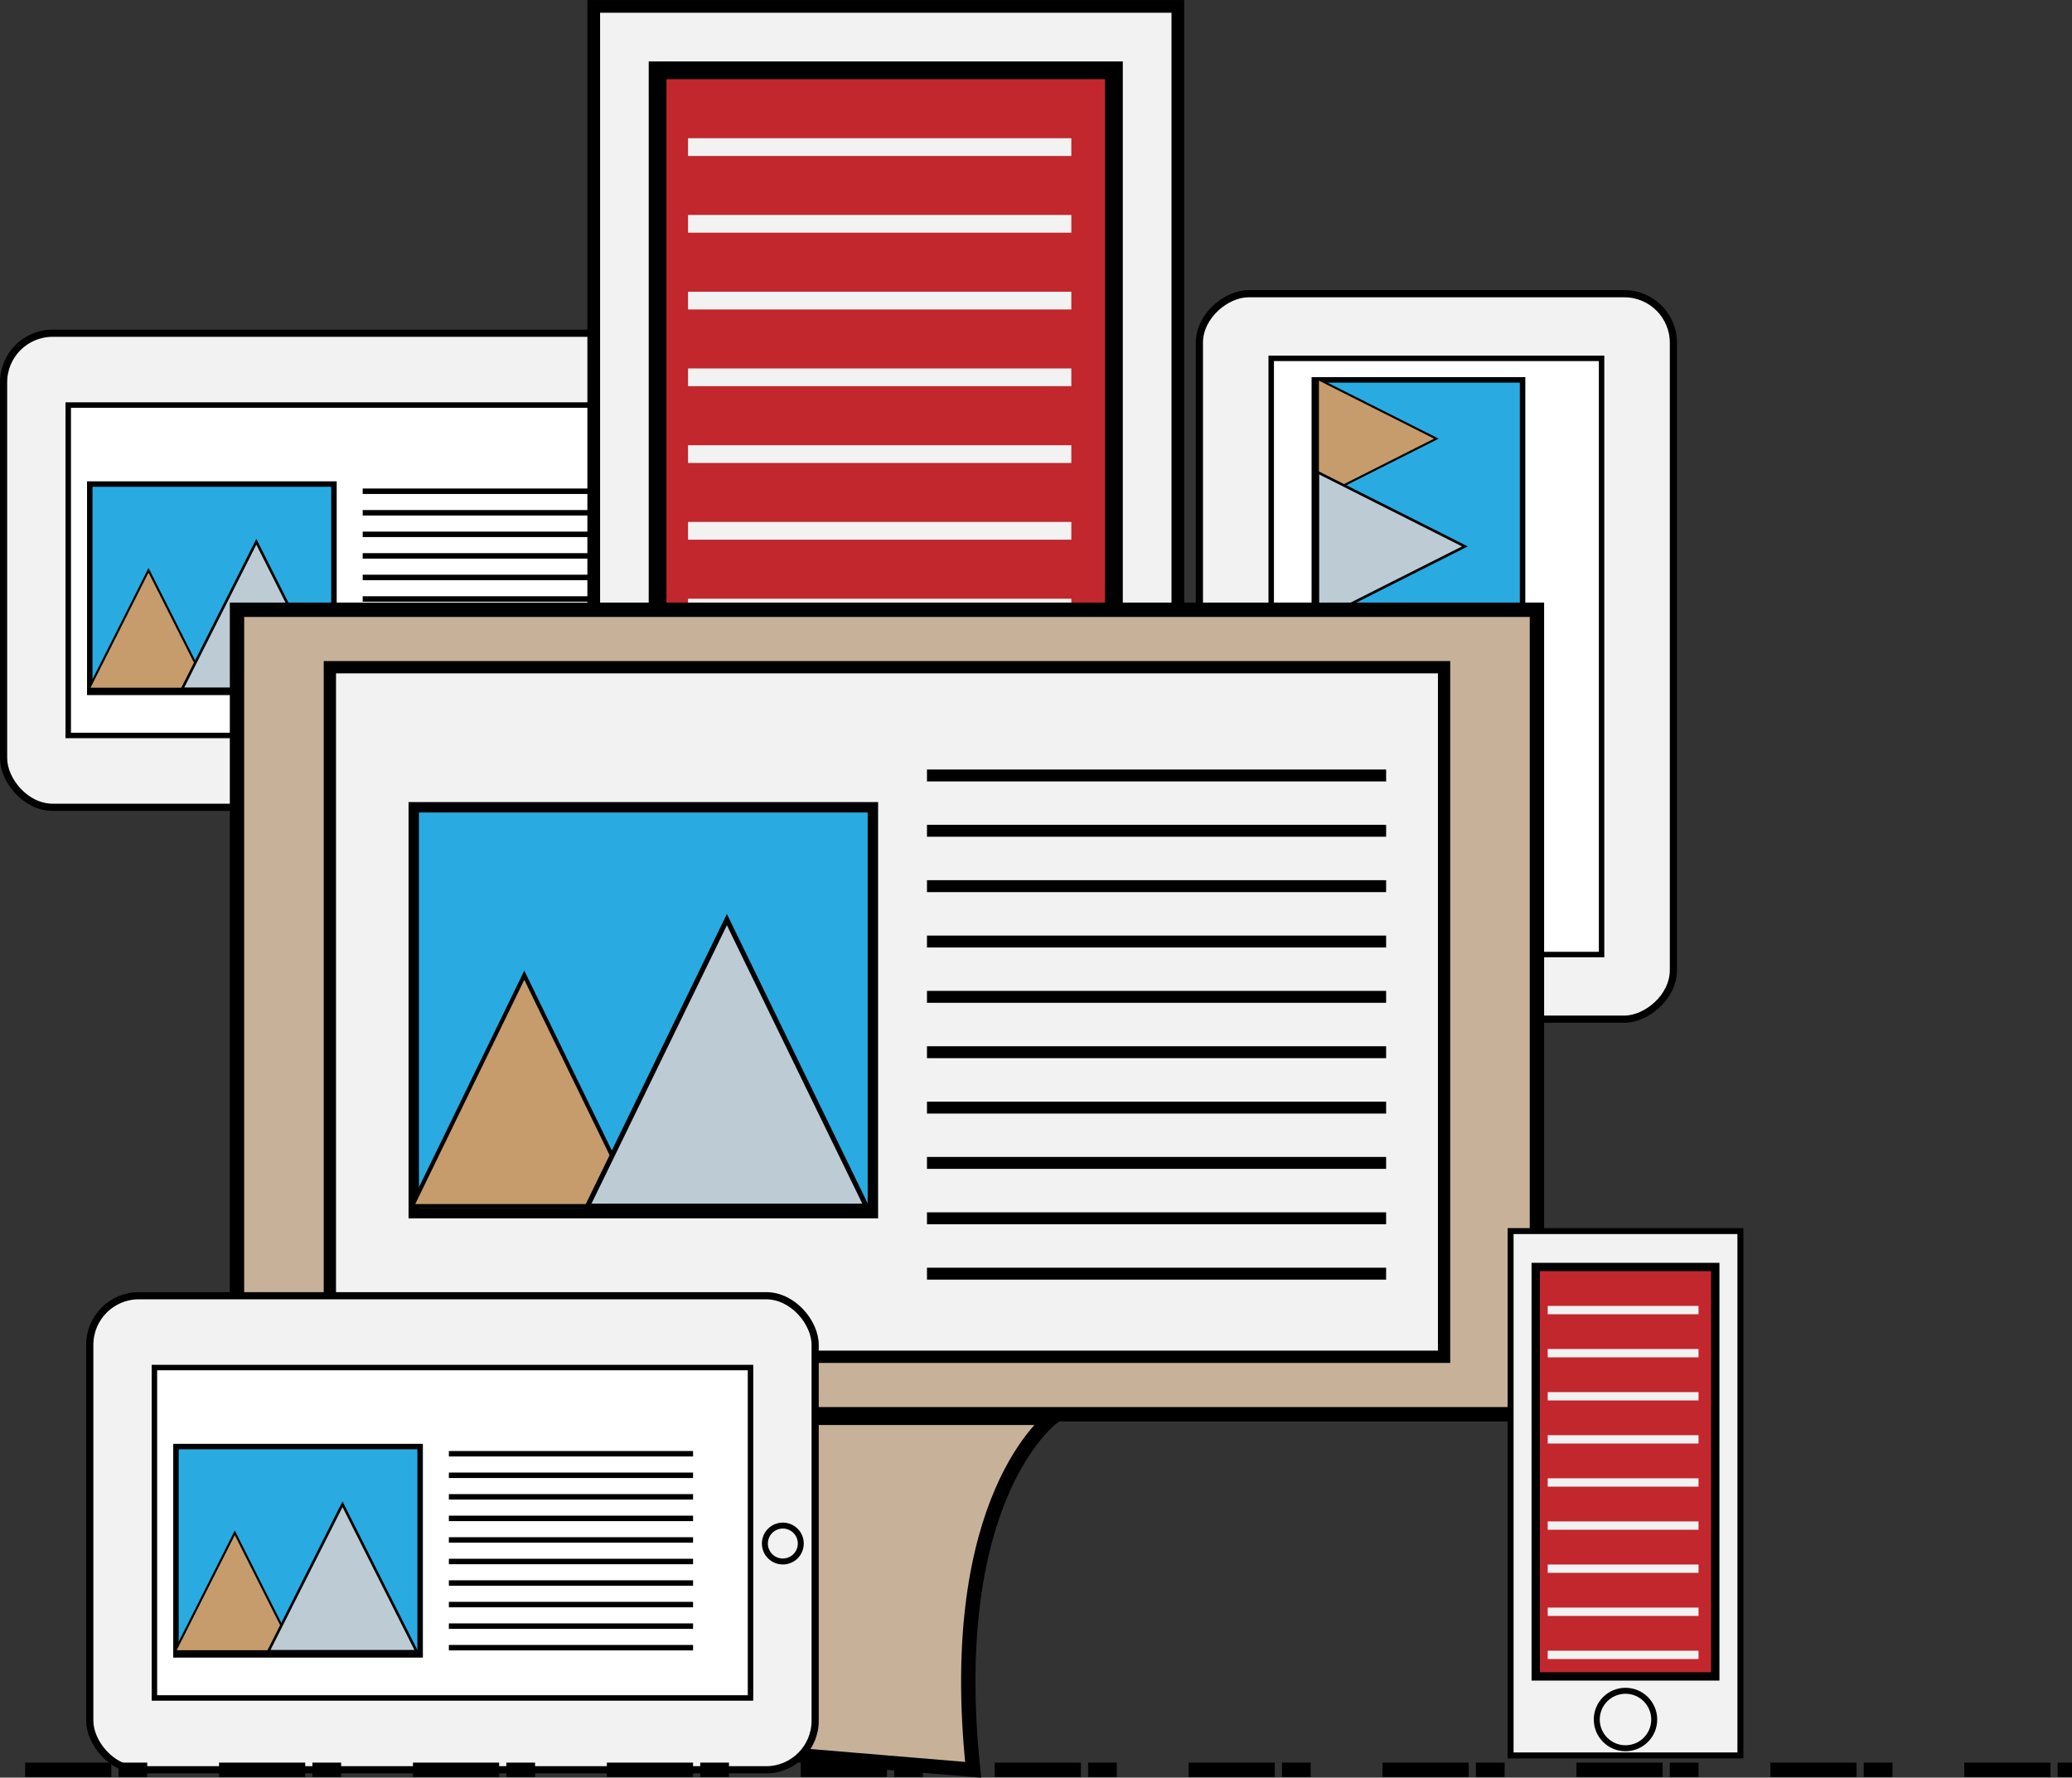 <svg xmlns="http://www.w3.org/2000/svg" viewBox="0 0 288.5 247.48"><rect x="0" y="0" width="288.5" height="247.48" fill="#333333" stroke="none"/><defs><style>.cls-1{fill:#c7b299;}.cls-1,.cls-10,.cls-12,.cls-13,.cls-15,.cls-16,.cls-17,.cls-18,.cls-19,.cls-2,.cls-3,.cls-4,.cls-5,.cls-6,.cls-7,.cls-8,.cls-9{stroke:#000;}.cls-1,.cls-10,.cls-11,.cls-12,.cls-13,.cls-14,.cls-15,.cls-16,.cls-17,.cls-18,.cls-19,.cls-2,.cls-3,.cls-4,.cls-5,.cls-6,.cls-7,.cls-8,.cls-9{stroke-miterlimit:10;}.cls-1,.cls-19{stroke-width:2px;}.cls-12,.cls-2,.cls-8,.cls-9{fill:#f2f2f2;}.cls-3{fill:#fff;}.cls-3,.cls-4,.cls-5{stroke-width:0.76px;}.cls-11,.cls-14,.cls-15,.cls-19,.cls-4{fill:none;}.cls-16,.cls-5{fill:#29abe2;}.cls-17,.cls-6{fill:#c69c6d;}.cls-6{stroke-width:0.29px;}.cls-18,.cls-7{fill:#bdccd4;}.cls-7{stroke-width:0.36px;}.cls-8{stroke-width:0.83px;}.cls-9{stroke-width:1.77px;}.cls-10,.cls-13{fill:#c1272d;}.cls-10,.cls-11{stroke-width:2.47px;}.cls-11,.cls-14{stroke:#f2f2f2;}.cls-12{stroke-width:1.71px;}.cls-13,.cls-14{stroke-width:1.16px;}.cls-15{stroke-width:1.66px;}.cls-16{stroke-width:1.45px;}.cls-17{stroke-width:0.56px;}.cls-18{stroke-width:0.69px;}.cls-19{stroke-dasharray:12 1 2 0 2 10;}</style></defs><title>Asset 2seo_foundation_display</title><g id="Layer_2" data-name="Layer 2"><g id="Layer_2-2" data-name="Layer 2"><path class="cls-1" d="M146.5,197.39s-15,11-11,49l-24-2s0-30-18-47Z"/><rect class="cls-2" x="0.5" y="46.39" width="101" height="66" rx="6.83" ry="6.83"/><rect class="cls-3" x="9.5" y="56.39" width="83" height="46"/><line class="cls-4" x1="50.5" y1="68.39" x2="84.5" y2="68.39"/><line class="cls-4" x1="50.5" y1="71.39" x2="84.5" y2="71.39"/><line class="cls-4" x1="50.5" y1="74.39" x2="84.5" y2="74.39"/><line class="cls-4" x1="50.5" y1="77.39" x2="84.5" y2="77.39"/><line class="cls-4" x1="50.5" y1="80.39" x2="84.5" y2="80.39"/><line class="cls-4" x1="50.5" y1="83.39" x2="84.5" y2="83.39"/><line class="cls-4" x1="50.5" y1="86.39" x2="84.5" y2="86.39"/><line class="cls-4" x1="50.5" y1="89.39" x2="84.5" y2="89.39"/><line class="cls-4" x1="50.5" y1="92.39" x2="84.5" y2="92.39"/><line class="cls-4" x1="50.5" y1="95.39" x2="84.5" y2="95.39"/><rect class="cls-5" x="12.5" y="67.39" width="34" height="29"/><polygon class="cls-6" points="20.68 79.39 24.84 87.64 29 95.89 20.68 95.89 12.37 95.89 16.53 87.64 20.68 79.39"/><polygon class="cls-7" points="35.69 75.42 40.84 85.65 46 95.89 35.69 95.89 25.37 95.89 30.53 85.65 35.69 75.42"/><circle class="cls-8" cx="97" cy="80.89" r="2.5"/><rect class="cls-9" x="82.67" y="0.89" width="81.33" height="130"/><rect class="cls-10" x="91.56" y="9.79" width="63.54" height="101.51"/><ellipse class="cls-9" cx="123.33" cy="121.98" rx="10.17" ry="7.12"/><line class="cls-11" x1="95.8" y1="20.48" x2="149.17" y2="20.48"/><line class="cls-11" x1="95.8" y1="31.16" x2="149.17" y2="31.16"/><line class="cls-11" x1="95.8" y1="41.85" x2="149.17" y2="41.85"/><line class="cls-11" x1="95.8" y1="52.53" x2="149.17" y2="52.53"/><line class="cls-11" x1="95.8" y1="63.22" x2="149.17" y2="63.22"/><line class="cls-11" x1="95.8" y1="73.9" x2="149.17" y2="73.9"/><line class="cls-11" x1="95.8" y1="84.59" x2="149.17" y2="84.59"/><line class="cls-11" x1="95.8" y1="95.27" x2="149.17" y2="95.27"/><line class="cls-11" x1="95.8" y1="105.95" x2="149.17" y2="105.95"/><rect class="cls-2" x="149.5" y="58.39" width="101" height="66" rx="6.83" ry="6.83" transform="translate(291.39 -108.61) rotate(90)"/><rect class="cls-3" x="158.5" y="68.39" width="83" height="46" transform="translate(291.39 -108.61) rotate(90)"/><line class="cls-4" x1="211" y1="90.89" x2="211" y2="124.89"/><line class="cls-4" x1="208" y1="90.89" x2="208" y2="124.89"/><line class="cls-4" x1="205" y1="90.89" x2="205" y2="124.89"/><line class="cls-4" x1="202" y1="90.89" x2="202" y2="124.89"/><line class="cls-4" x1="199" y1="90.89" x2="199" y2="124.89"/><line class="cls-4" x1="196" y1="90.89" x2="196" y2="124.89"/><line class="cls-4" x1="193" y1="90.89" x2="193" y2="124.89"/><line class="cls-4" x1="190" y1="90.89" x2="190" y2="124.89"/><line class="cls-4" x1="187" y1="90.89" x2="187" y2="124.89"/><line class="cls-4" x1="184" y1="90.89" x2="184" y2="124.89"/><rect class="cls-5" x="180.5" y="55.39" width="34" height="29" transform="translate(267.39 -127.61) rotate(90)"/><polygon class="cls-6" points="200 61.07 191.75 65.23 183.5 69.39 183.5 61.07 183.5 52.76 191.75 56.91 200 61.07"/><polygon class="cls-7" points="203.97 76.07 193.73 81.23 183.5 86.39 183.5 76.07 183.5 65.76 193.73 70.91 203.97 76.07"/><circle class="cls-8" cx="198.5" cy="137.39" r="2.5"/><rect class="cls-1" x="33" y="84.89" width="181" height="112"/><rect class="cls-12" x="45.93" y="92.89" width="155.14" height="96"/><rect class="cls-2" x="12.5" y="180.39" width="101" height="66" rx="6.83" ry="6.83"/><rect class="cls-3" x="21.5" y="190.39" width="83" height="46"/><line class="cls-4" x1="62.5" y1="202.39" x2="96.5" y2="202.39"/><line class="cls-4" x1="62.5" y1="205.39" x2="96.5" y2="205.39"/><line class="cls-4" x1="62.5" y1="208.39" x2="96.5" y2="208.39"/><line class="cls-4" x1="62.5" y1="211.39" x2="96.5" y2="211.39"/><line class="cls-4" x1="62.5" y1="214.39" x2="96.5" y2="214.39"/><line class="cls-4" x1="62.5" y1="217.39" x2="96.5" y2="217.39"/><line class="cls-4" x1="62.5" y1="220.39" x2="96.5" y2="220.39"/><line class="cls-4" x1="62.5" y1="223.39" x2="96.5" y2="223.39"/><line class="cls-4" x1="62.5" y1="226.39" x2="96.5" y2="226.39"/><line class="cls-4" x1="62.5" y1="229.39" x2="96.5" y2="229.39"/><rect class="cls-5" x="24.5" y="201.39" width="34" height="29"/><polygon class="cls-6" points="32.69 213.39 36.84 221.64 41 229.89 32.69 229.89 24.37 229.89 28.53 221.64 32.69 213.39"/><polygon class="cls-7" points="47.69 209.42 52.84 219.65 58 229.89 47.69 229.89 37.37 229.89 42.53 219.65 47.69 209.42"/><circle class="cls-8" cx="109" cy="214.89" r="2.5"/><rect class="cls-8" x="210.33" y="171.39" width="32" height="73"/><rect class="cls-13" x="213.83" y="176.39" width="25" height="57"/><circle class="cls-8" cx="226.33" cy="239.39" r="4"/><line class="cls-14" x1="215.5" y1="182.39" x2="236.5" y2="182.39"/><line class="cls-14" x1="215.5" y1="188.39" x2="236.5" y2="188.39"/><line class="cls-14" x1="215.5" y1="194.39" x2="236.5" y2="194.39"/><line class="cls-14" x1="215.5" y1="200.39" x2="236.5" y2="200.39"/><line class="cls-14" x1="215.5" y1="206.39" x2="236.5" y2="206.39"/><line class="cls-14" x1="215.5" y1="212.39" x2="236.5" y2="212.39"/><line class="cls-14" x1="215.5" y1="218.39" x2="236.5" y2="218.39"/><line class="cls-14" x1="215.5" y1="224.39" x2="236.5" y2="224.39"/><line class="cls-14" x1="215.5" y1="230.39" x2="236.5" y2="230.39"/><line class="cls-15" x1="129.07" y1="107.96" x2="193" y2="107.96"/><line class="cls-15" x1="129.07" y1="115.66" x2="193" y2="115.66"/><line class="cls-15" x1="129.07" y1="123.37" x2="193" y2="123.37"/><line class="cls-15" x1="129.07" y1="131.08" x2="193" y2="131.08"/><line class="cls-15" x1="129.07" y1="138.78" x2="193" y2="138.78"/><line class="cls-15" x1="129.07" y1="146.49" x2="193" y2="146.49"/><line class="cls-15" x1="129.07" y1="154.2" x2="193" y2="154.2"/><line class="cls-15" x1="129.07" y1="161.9" x2="193" y2="161.9"/><line class="cls-15" x1="129.07" y1="169.61" x2="193" y2="169.61"/><line class="cls-15" x1="129.07" y1="177.32" x2="193" y2="177.32"/><rect class="cls-16" x="57.61" y="112.39" width="63.93" height="56.5"/><polygon class="cls-17" points="73 135.77 80.82 151.84 88.64 167.91 73 167.91 57.37 167.91 65.19 151.84 73 135.77"/><polygon class="cls-18" points="101.21 128.03 110.91 147.97 120.61 167.91 101.21 167.91 81.81 167.91 91.51 147.97 101.21 128.03"/><line class="cls-19" x1="3.5" y1="246.39" x2="288.5" y2="246.39"/></g></g></svg>